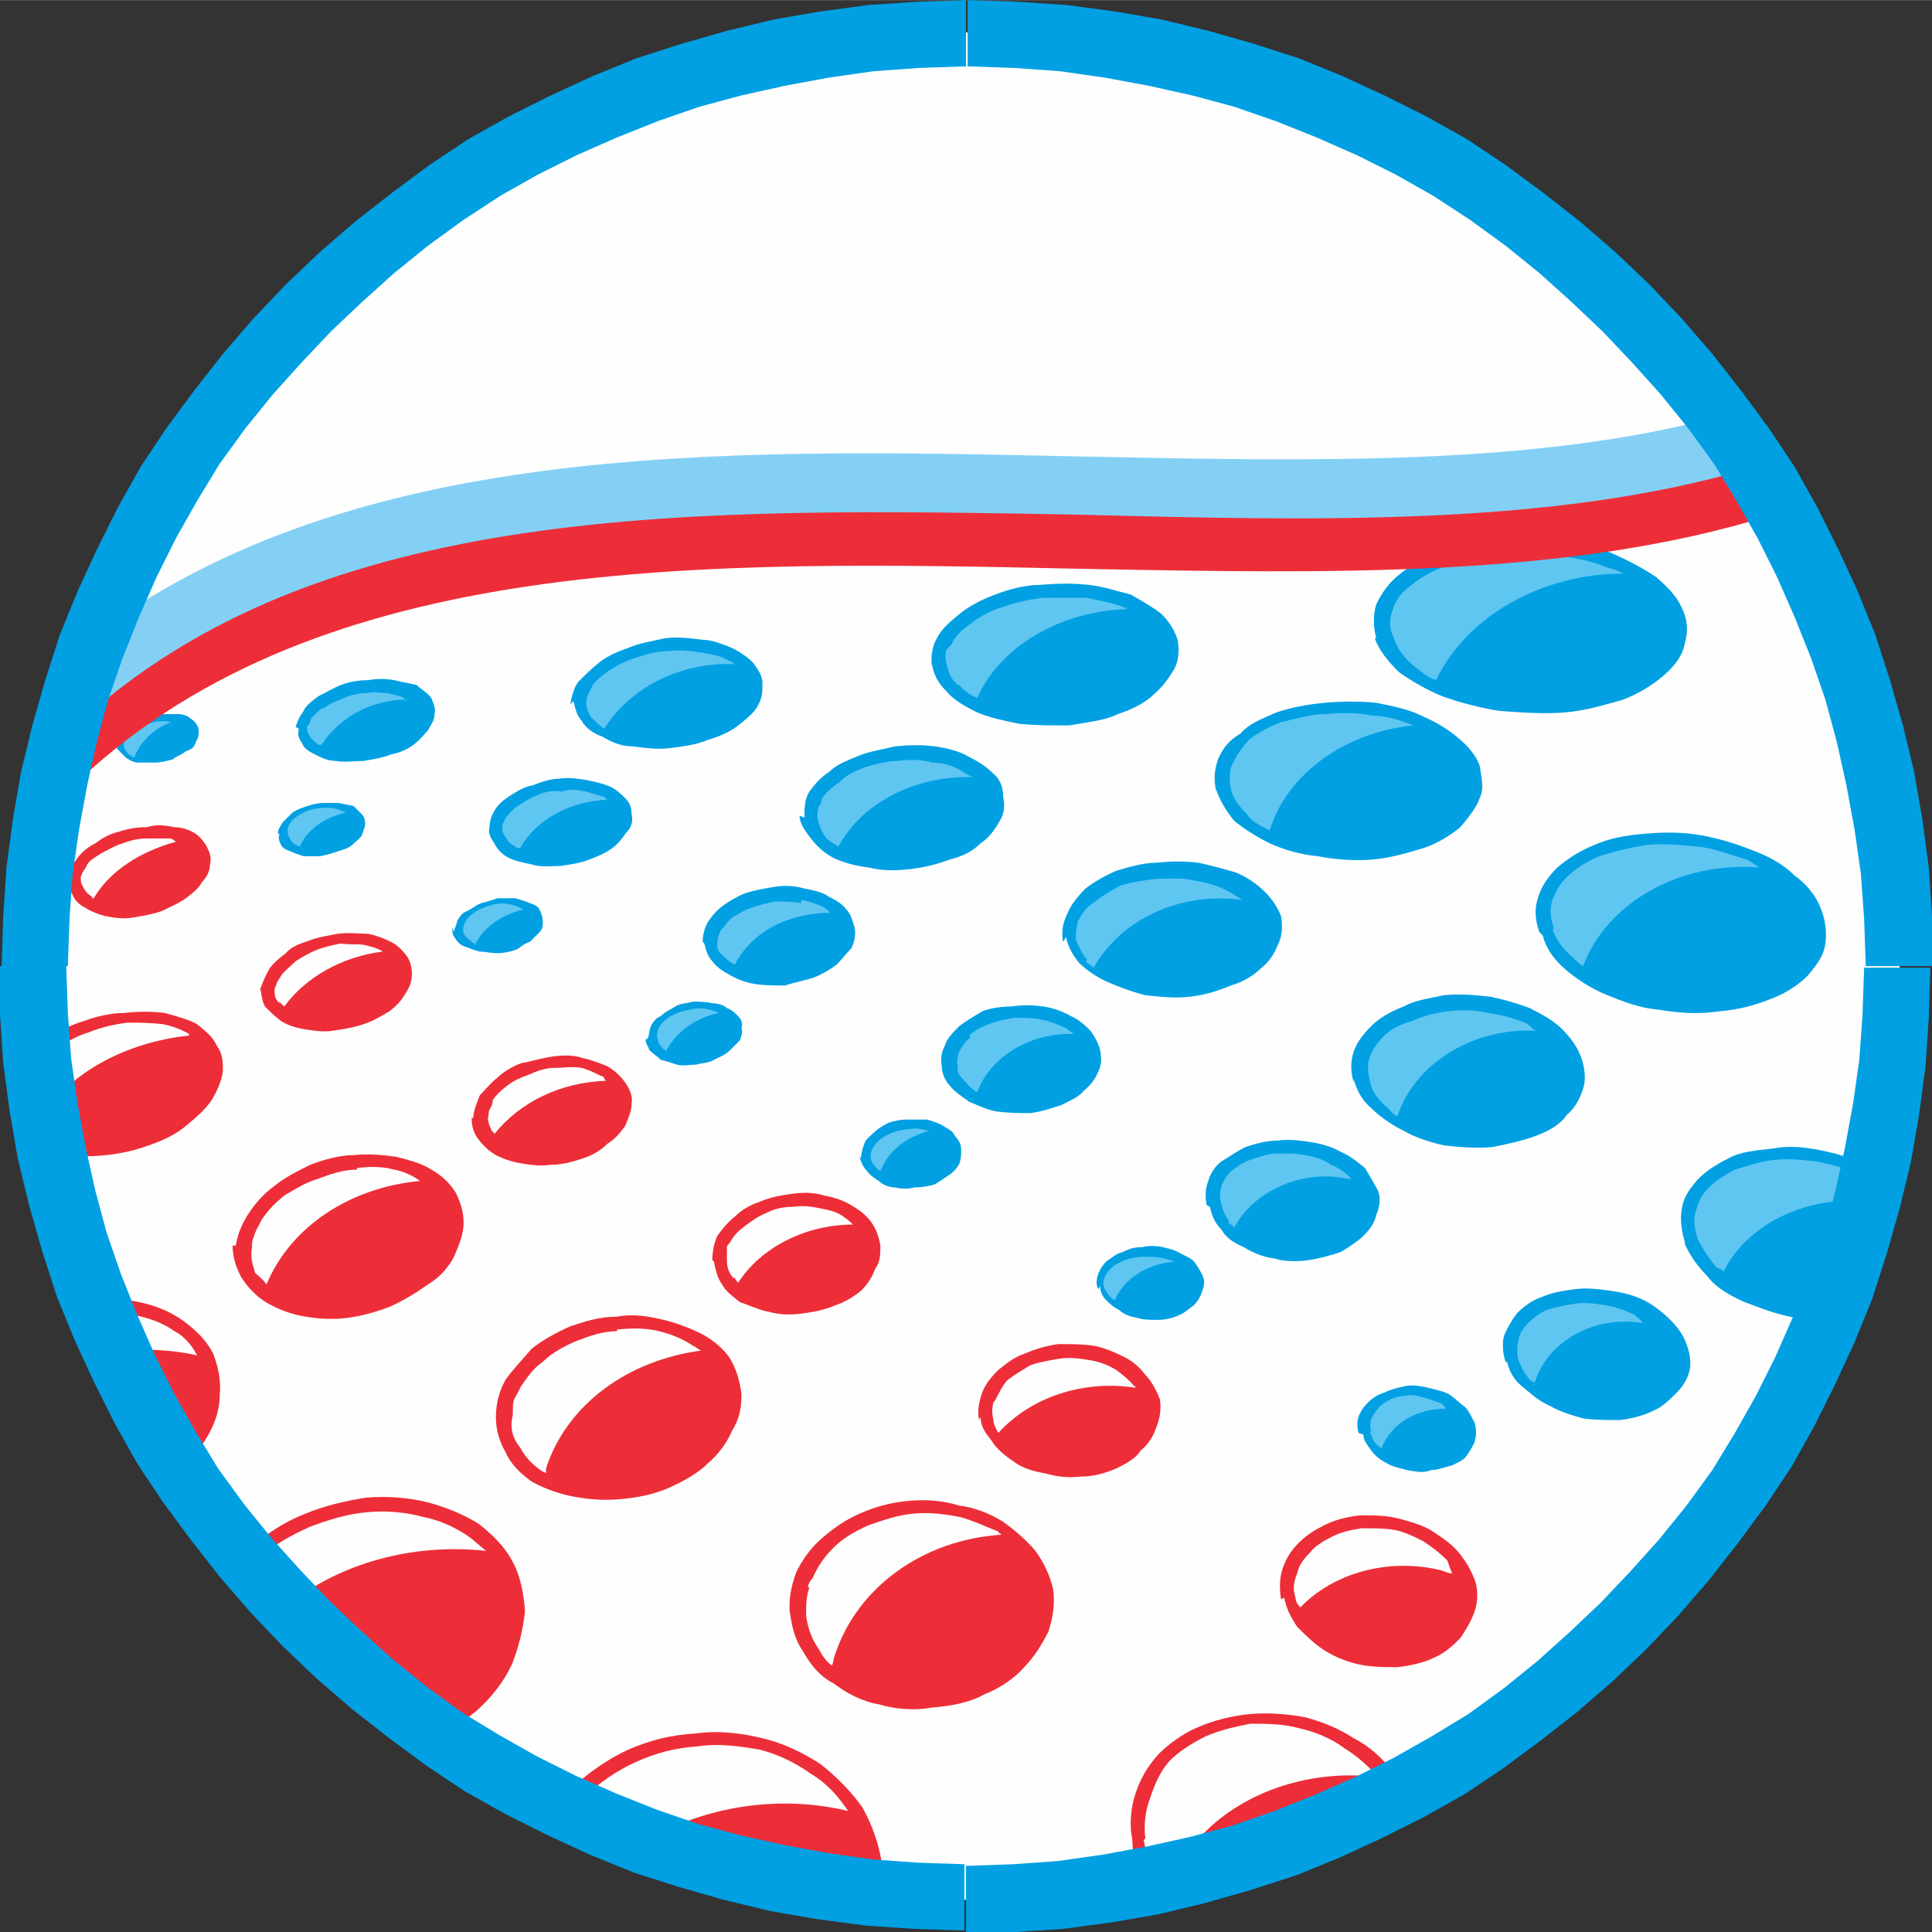 <?xml version="1.0" encoding="UTF-8"?>
<!DOCTYPE svg PUBLIC "-//W3C//DTD SVG 1.1//EN" "http://www.w3.org/Graphics/SVG/1.1/DTD/svg11.dtd">
<!-- Creator: CorelDRAW 2021 (64-Bit) -->
<svg xmlns="http://www.w3.org/2000/svg" xml:space="preserve" width="9.028mm" height="9.029mm" version="1.1" style="shape-rendering:geometricPrecision; text-rendering:geometricPrecision; image-rendering:optimizeQuality; fill-rule:evenodd; clip-rule:evenodd"
viewBox="0 0 11.96 11.96"
 xmlns:xlink="http://www.w3.org/1999/xlink"
 xmlns:xodm="http://www.corel.com/coreldraw/odm/2003">
 <rect x="0" y="0" width="11.96" height="11.96" fill="#333333" stroke="none"/>
 <defs>
  <style type="text/css">
   <![CDATA[
    .str0 {stroke:#84D0F5;stroke-width:0.13;stroke-linejoin:round;stroke-miterlimit:22.926}
    .fil7 {fill:none;fill-rule:nonzero}
    .fil3 {fill:#FEFEFE}
    .fil0 {fill:#FEFEFE}
    .fil4 {fill:#5FC6F1}
    .fil1 {fill:#00A0E3}
    .fil2 {fill:#ED2E38}
    .fil6 {fill:#84D0F5;fill-rule:nonzero}
    .fil8 {fill:#00A0E3;fill-rule:nonzero}
    .fil5 {fill:#ED2E38;fill-rule:nonzero}
   ]]>
  </style>
   <clipPath id="id0">
    <path d="M5.98 0.2c3.19,0 5.78,2.59 5.78,5.78 0,3.19 -2.59,5.78 -5.78,5.78 -3.19,0 -5.78,-2.59 -5.78,-5.78 0,-3.19 2.59,-5.78 5.78,-5.78z"/>
   </clipPath>
 </defs>
 <g id="Слой_x0020_1">
  <path class="fil0" d="M5.98 0.2c3.19,0 5.78,2.59 5.78,5.78 0,3.19 -2.59,5.78 -5.78,5.78 -3.19,0 -5.78,-2.59 -5.78,-5.78 0,-3.19 2.59,-5.78 5.78,-5.78z"/>
  <g style="clip-path:url(#id0)">
   <g id="_1667291398432">
    <g>
     <g>
      <g>
       <g>
        <path id="_1" class="fil1" d="M8.52 3.95c-0.02,-0.07 -0.02,-0.15 0,-0.21 0.03,-0.06 0.07,-0.13 0.15,-0.19 0.06,-0.05 0.15,-0.1 0.25,-0.13 0.1,-0.04 0.21,-0.06 0.34,-0.08 0.12,-0.02 0.25,-0 0.37,-0 0.12,0.02 0.24,0.05 0.34,0.08 0.11,0.05 0.19,0.09 0.28,0.15 0.07,0.06 0.13,0.12 0.16,0.19 0.04,0.08 0.04,0.15 0.02,0.22 -0.01,0.07 -0.06,0.14 -0.13,0.2 -0.07,0.06 -0.15,0.11 -0.25,0.15 -0.11,0.03 -0.23,0.07 -0.37,0.08 -0.13,0.01 -0.26,0 -0.4,-0.01 -0.12,-0.02 -0.24,-0.05 -0.35,-0.09 -0.1,-0.04 -0.2,-0.1 -0.27,-0.15 -0.07,-0.07 -0.12,-0.13 -0.15,-0.21z"/>
        <path class="fil1" d="M5.77 4.13c-0.01,-0.06 0,-0.13 0.03,-0.18 0.03,-0.06 0.08,-0.1 0.14,-0.15 0.06,-0.05 0.14,-0.09 0.22,-0.12 0.08,-0.03 0.18,-0.06 0.28,-0.06 0.11,-0.01 0.21,-0.01 0.3,0 0.09,0.01 0.18,0.04 0.26,0.06 0.07,0.04 0.14,0.08 0.19,0.12 0.05,0.05 0.08,0.1 0.1,0.16 0.01,0.06 0.01,0.12 -0.02,0.18 -0.03,0.05 -0.07,0.11 -0.13,0.16 -0.05,0.05 -0.13,0.09 -0.22,0.12 -0.08,0.04 -0.19,0.05 -0.3,0.07 -0.11,0 -0.21,0 -0.31,-0.01 -0.1,-0.02 -0.19,-0.04 -0.26,-0.07 -0.08,-0.04 -0.15,-0.08 -0.19,-0.13 -0.05,-0.05 -0.08,-0.1 -0.09,-0.17z"/>
        <path class="fil1" d="M7.53 4.9c-0.02,-0.08 -0.01,-0.14 0.01,-0.2 0.03,-0.07 0.07,-0.12 0.14,-0.16 0.05,-0.06 0.13,-0.09 0.22,-0.13 0.09,-0.03 0.19,-0.05 0.3,-0.06 0.11,-0.01 0.22,-0.01 0.32,0 0.1,0.02 0.2,0.04 0.28,0.08 0.09,0.04 0.16,0.08 0.23,0.14 0.06,0.05 0.11,0.11 0.13,0.17 0.01,0.07 0.03,0.14 0,0.2 -0.02,0.06 -0.07,0.12 -0.12,0.18 -0.06,0.05 -0.14,0.1 -0.23,0.13 -0.1,0.03 -0.2,0.06 -0.31,0.07 -0.11,0.01 -0.24,0 -0.34,-0.02 -0.11,-0.01 -0.21,-0.04 -0.3,-0.08 -0.08,-0.04 -0.16,-0.09 -0.22,-0.14 -0.05,-0.06 -0.09,-0.13 -0.11,-0.19z"/>
        <path class="fil1" d="M9.53 5.77c-0.03,-0.08 -0.03,-0.15 -0.01,-0.21 0.02,-0.07 0.06,-0.13 0.12,-0.19 0.06,-0.05 0.13,-0.1 0.23,-0.14 0.09,-0.04 0.19,-0.06 0.32,-0.07 0.11,-0.01 0.23,-0.01 0.34,0.01 0.11,0.02 0.21,0.05 0.31,0.09 0.11,0.04 0.2,0.09 0.27,0.16 0.07,0.05 0.13,0.12 0.16,0.2 0.03,0.07 0.04,0.15 0.03,0.22 -0.01,0.08 -0.06,0.14 -0.11,0.2 -0.06,0.06 -0.14,0.11 -0.22,0.14 -0.1,0.04 -0.2,0.07 -0.33,0.08 -0.13,0.02 -0.25,0.01 -0.37,-0.01 -0.12,-0.01 -0.22,-0.05 -0.32,-0.09 -0.1,-0.04 -0.19,-0.1 -0.26,-0.16 -0.07,-0.06 -0.12,-0.13 -0.14,-0.21z"/>
        <path class="fil1" d="M3.53 4.36c0.01,-0.05 0.02,-0.1 0.05,-0.14 0.04,-0.04 0.08,-0.08 0.13,-0.12 0.05,-0.04 0.12,-0.07 0.18,-0.09 0.07,-0.03 0.14,-0.04 0.23,-0.06 0.07,-0.01 0.15,0 0.23,0.01 0.06,0 0.13,0.03 0.18,0.05 0.06,0.03 0.1,0.06 0.13,0.09 0.03,0.04 0.06,0.08 0.06,0.13 0,0.05 -0,0.09 -0.03,0.14 -0.02,0.04 -0.07,0.08 -0.12,0.12 -0.05,0.04 -0.12,0.07 -0.19,0.09 -0.07,0.03 -0.15,0.04 -0.23,0.05 -0.08,0.01 -0.16,0 -0.23,-0.01 -0.08,-0 -0.14,-0.03 -0.19,-0.06 -0.06,-0.02 -0.11,-0.06 -0.13,-0.1 -0.03,-0.03 -0.04,-0.08 -0.05,-0.12z"/>
        <path class="fil1" d="M4.98 5.06c-0,-0.06 0,-0.11 0.03,-0.16 0.03,-0.04 0.07,-0.09 0.12,-0.12 0.05,-0.05 0.11,-0.07 0.18,-0.1 0.07,-0.03 0.15,-0.04 0.23,-0.06 0.09,-0.01 0.17,-0.01 0.25,0 0.07,0.01 0.15,0.03 0.2,0.06 0.06,0.03 0.11,0.06 0.15,0.1 0.05,0.04 0.07,0.09 0.07,0.15 0.01,0.05 0.01,0.1 -0.02,0.15 -0.03,0.05 -0.06,0.1 -0.12,0.14 -0.05,0.05 -0.11,0.08 -0.19,0.1 -0.08,0.03 -0.16,0.05 -0.25,0.06 -0.09,0.01 -0.17,0.01 -0.25,-0.01 -0.08,-0.01 -0.16,-0.03 -0.22,-0.06 -0.06,-0.03 -0.11,-0.08 -0.14,-0.12 -0.03,-0.04 -0.07,-0.09 -0.07,-0.14z"/>
        <path class="fil1" d="M6.58 5.83c-0.01,-0.07 -0,-0.12 0.03,-0.18 0.02,-0.05 0.06,-0.1 0.11,-0.15 0.05,-0.04 0.12,-0.08 0.19,-0.11 0.07,-0.02 0.16,-0.05 0.25,-0.05 0.09,-0.01 0.18,-0.01 0.26,0 0.09,0.02 0.16,0.04 0.23,0.06 0.07,0.03 0.13,0.07 0.18,0.12 0.05,0.05 0.08,0.1 0.1,0.15 0.01,0.06 0.01,0.12 -0.02,0.18 -0.02,0.05 -0.05,0.1 -0.1,0.14 -0.05,0.05 -0.12,0.09 -0.19,0.11 -0.07,0.03 -0.16,0.06 -0.26,0.07 -0.09,0.01 -0.18,-0 -0.27,-0.01 -0.08,-0.02 -0.16,-0.05 -0.23,-0.08 -0.07,-0.03 -0.14,-0.08 -0.18,-0.12 -0.04,-0.05 -0.07,-0.1 -0.08,-0.16z"/>
        <path class="fil1" d="M8.38 6.7c-0.02,-0.07 -0.02,-0.13 0,-0.19 0.02,-0.06 0.06,-0.11 0.11,-0.16 0.05,-0.05 0.12,-0.09 0.2,-0.12 0.07,-0.04 0.16,-0.05 0.25,-0.07 0.1,-0.01 0.2,-0 0.29,0.01 0.09,0.02 0.16,0.04 0.24,0.07 0.08,0.04 0.15,0.08 0.2,0.13 0.06,0.06 0.1,0.12 0.12,0.18 0.02,0.06 0.03,0.13 0.01,0.19 -0.02,0.06 -0.05,0.12 -0.1,0.16 -0.04,0.06 -0.11,0.1 -0.19,0.13 -0.08,0.03 -0.17,0.05 -0.27,0.07 -0.1,0.01 -0.21,0 -0.3,-0.01 -0.09,-0.02 -0.18,-0.05 -0.25,-0.09 -0.08,-0.04 -0.15,-0.09 -0.2,-0.14 -0.06,-0.05 -0.09,-0.11 -0.11,-0.18z"/>
        <path class="fil1" d="M10.43 7.69c-0.02,-0.07 -0.03,-0.14 -0.02,-0.2 0.01,-0.08 0.05,-0.13 0.1,-0.19 0.05,-0.05 0.11,-0.09 0.19,-0.13 0.07,-0.04 0.17,-0.05 0.27,-0.06 0.1,-0.02 0.2,-0.01 0.3,0.01 0.1,0.02 0.2,0.05 0.28,0.09 0.03,0.01 0.06,0.03 0.08,0.04 -0.07,0.32 -0.17,0.63 -0.3,0.92 -0.08,0 -0.17,-0 -0.25,-0.02 -0.1,-0.02 -0.2,-0.06 -0.28,-0.09 -0.09,-0.04 -0.18,-0.09 -0.23,-0.16 -0.06,-0.06 -0.11,-0.13 -0.14,-0.2z"/>
        <path class="fil1" d="M1.83 4.5c0.01,-0.03 0.02,-0.06 0.05,-0.1 0.01,-0.03 0.05,-0.06 0.09,-0.09 0.04,-0.02 0.09,-0.05 0.14,-0.07 0.05,-0.02 0.11,-0.03 0.17,-0.03 0.05,-0.01 0.11,-0.01 0.16,0 0.04,0.01 0.1,0.02 0.14,0.03 0.03,0.03 0.07,0.05 0.09,0.08 0.01,0.03 0.03,0.06 0.02,0.1 0,0.04 -0.02,0.06 -0.04,0.1 -0.02,0.02 -0.05,0.06 -0.09,0.09 -0.04,0.03 -0.09,0.05 -0.14,0.06 -0.05,0.02 -0.11,0.03 -0.17,0.04 -0.06,0 -0.12,0.01 -0.17,-0 -0.05,-0 -0.09,-0.02 -0.13,-0.04 -0.04,-0.02 -0.07,-0.04 -0.08,-0.07 -0.02,-0.03 -0.03,-0.05 -0.02,-0.09z"/>
        <path class="fil1" d="M3.03 5.13c0,-0.04 0.01,-0.08 0.03,-0.11 0.02,-0.04 0.06,-0.07 0.09,-0.09 0.05,-0.03 0.09,-0.06 0.15,-0.07 0.05,-0.02 0.11,-0.04 0.16,-0.04 0.06,-0.01 0.12,-0 0.18,0.01 0.05,0.01 0.09,0.02 0.14,0.04 0.04,0.02 0.07,0.05 0.09,0.07 0.03,0.03 0.04,0.06 0.04,0.1 0.01,0.04 -0,0.08 -0.03,0.11 -0.03,0.04 -0.05,0.07 -0.09,0.1 -0.04,0.03 -0.09,0.05 -0.14,0.07 -0.05,0.02 -0.11,0.03 -0.18,0.04 -0.06,0 -0.12,0.01 -0.18,-0.01 -0.05,-0.01 -0.1,-0.02 -0.14,-0.04 -0.04,-0.02 -0.07,-0.05 -0.09,-0.09 -0.02,-0.03 -0.04,-0.06 -0.03,-0.1z"/>
        <path class="fil1" d="M4.35 5.83c0,-0.04 0.01,-0.08 0.03,-0.12 0.02,-0.03 0.05,-0.07 0.09,-0.1 0.04,-0.03 0.09,-0.06 0.14,-0.08 0.06,-0.02 0.12,-0.03 0.18,-0.04 0.06,-0.01 0.12,-0.01 0.19,0.01 0.05,0.01 0.11,0.02 0.15,0.05 0.04,0.02 0.08,0.04 0.11,0.08 0.03,0.03 0.04,0.08 0.05,0.11 0.01,0.04 0,0.09 -0.02,0.13 -0.03,0.03 -0.06,0.07 -0.09,0.1 -0.04,0.03 -0.09,0.06 -0.14,0.08 -0.06,0.02 -0.12,0.03 -0.18,0.05 -0.07,0 -0.13,-0 -0.19,-0.01 -0.06,-0.01 -0.11,-0.03 -0.16,-0.06 -0.04,-0.02 -0.08,-0.05 -0.1,-0.08 -0.03,-0.03 -0.04,-0.07 -0.05,-0.11z"/>
        <path class="fil1" d="M5.83 6.6c-0.01,-0.05 0,-0.09 0.02,-0.13 0.01,-0.04 0.05,-0.08 0.09,-0.12 0.04,-0.03 0.09,-0.06 0.14,-0.09 0.05,-0.02 0.12,-0.03 0.18,-0.03 0.07,-0.01 0.13,-0.01 0.2,0 0.06,0.01 0.12,0.03 0.17,0.06 0.05,0.02 0.09,0.06 0.12,0.09 0.03,0.04 0.05,0.08 0.06,0.12 0.01,0.05 0.01,0.09 -0.01,0.13 -0.02,0.05 -0.05,0.09 -0.09,0.12 -0.03,0.04 -0.08,0.06 -0.14,0.09 -0.06,0.02 -0.12,0.04 -0.19,0.05 -0.07,0 -0.13,0 -0.21,-0.01 -0.06,-0.01 -0.12,-0.04 -0.17,-0.06 -0.04,-0.03 -0.09,-0.06 -0.12,-0.1 -0.03,-0.03 -0.05,-0.08 -0.05,-0.12z"/>
        <path class="fil1" d="M7.47 7.46c-0.01,-0.05 -0.01,-0.1 0.01,-0.15 0.01,-0.04 0.04,-0.09 0.08,-0.12 0.05,-0.03 0.09,-0.06 0.15,-0.09 0.06,-0.02 0.13,-0.04 0.2,-0.04 0.07,-0.01 0.14,-0 0.21,0.01 0.06,0.01 0.13,0.03 0.18,0.06 0.07,0.03 0.11,0.07 0.15,0.1 0.03,0.05 0.06,0.1 0.08,0.14 0.02,0.05 0.01,0.1 -0.01,0.15 -0.01,0.05 -0.04,0.09 -0.08,0.13 -0.03,0.03 -0.09,0.07 -0.14,0.1 -0.06,0.02 -0.13,0.04 -0.2,0.05 -0.07,0.01 -0.15,0.01 -0.21,-0.01 -0.08,-0.01 -0.14,-0.04 -0.19,-0.07 -0.07,-0.03 -0.11,-0.06 -0.14,-0.11 -0.04,-0.04 -0.06,-0.09 -0.07,-0.14z"/>
        <path class="fil1" d="M9.32 8.43c-0.02,-0.06 -0.02,-0.12 -0.01,-0.16 0.02,-0.05 0.05,-0.1 0.08,-0.14 0.04,-0.04 0.09,-0.08 0.15,-0.1 0.07,-0.03 0.13,-0.04 0.21,-0.05 0.07,-0.01 0.15,-0 0.22,0.01 0.08,0.01 0.15,0.03 0.21,0.06 0.06,0.03 0.12,0.08 0.16,0.12 0.04,0.04 0.08,0.09 0.1,0.15 0.02,0.05 0.03,0.11 0.02,0.16 -0.01,0.05 -0.04,0.1 -0.08,0.14 -0.04,0.04 -0.09,0.09 -0.14,0.11 -0.06,0.03 -0.13,0.05 -0.21,0.06 -0.08,0 -0.16,0 -0.23,-0.01 -0.07,-0.02 -0.14,-0.04 -0.21,-0.08 -0.07,-0.03 -0.12,-0.08 -0.17,-0.12 -0.05,-0.04 -0.08,-0.1 -0.09,-0.15z"/>
        <path class="fil1" d="M0.71 4.6c0.01,-0.02 0.01,-0.04 0.03,-0.06 0.02,-0.02 0.04,-0.03 0.07,-0.06 0.02,-0.02 0.05,-0.03 0.09,-0.04 0.03,-0.01 0.06,-0.01 0.1,-0.02 0.03,0 0.06,0 0.1,0 0.03,-0 0.06,0.01 0.07,0.02 0.03,0.02 0.04,0.03 0.05,0.05 0.01,0.01 0.01,0.03 0.01,0.05 0,0.03 -0.02,0.05 -0.02,0.06 -0.01,0.03 -0.03,0.04 -0.06,0.05 -0.02,0.02 -0.06,0.03 -0.08,0.05 -0.04,0.01 -0.07,0.02 -0.11,0.02 -0.03,0 -0.07,-0 -0.1,-0 -0.03,-0 -0.05,-0.01 -0.08,-0.03 -0.02,-0.02 -0.03,-0.03 -0.05,-0.05 -0.01,-0.01 -0.01,-0.04 -0.01,-0.06z"/>
        <path class="fil1" d="M1.72 5.16c0,-0.02 0.01,-0.04 0.03,-0.07 0.02,-0.02 0.04,-0.04 0.06,-0.06 0.03,-0.02 0.06,-0.03 0.09,-0.04 0.03,-0.01 0.07,-0.02 0.1,-0.02 0.04,-0 0.07,-0 0.1,0 0.03,0.01 0.06,0.01 0.09,0.02 0.02,0.02 0.03,0.03 0.05,0.05 0.02,0.02 0.02,0.05 0.02,0.06 -0,0.02 -0.01,0.04 -0.02,0.07 -0.01,0.02 -0.04,0.04 -0.06,0.06 -0.02,0.02 -0.06,0.03 -0.09,0.04 -0.03,0.01 -0.06,0.02 -0.11,0.03 -0.03,-0 -0.07,-0 -0.1,-0 -0.03,-0.01 -0.06,-0.02 -0.08,-0.03 -0.03,-0.01 -0.05,-0.02 -0.06,-0.04 -0.01,-0.02 -0.02,-0.04 -0.01,-0.07z"/>
        <path class="fil1" d="M2.81 5.77c-0,-0.02 0.02,-0.05 0.02,-0.07 0.02,-0.03 0.03,-0.05 0.06,-0.06 0.04,-0.02 0.06,-0.04 0.09,-0.05 0.04,-0.01 0.07,-0.02 0.1,-0.03 0.04,0 0.08,-0 0.11,0 0.03,0.01 0.07,0.02 0.09,0.03 0.03,0.01 0.05,0.02 0.06,0.04 0.01,0.02 0.02,0.05 0.02,0.07 0,0.03 -0,0.05 -0.02,0.07 -0.02,0.02 -0.04,0.04 -0.06,0.06 -0.04,0.01 -0.06,0.04 -0.09,0.05 -0.03,0.01 -0.07,0.02 -0.11,0.02 -0.04,-0 -0.08,-0.01 -0.11,-0.01 -0.04,-0.01 -0.06,-0.02 -0.09,-0.03 -0.03,-0.01 -0.05,-0.03 -0.06,-0.05 -0.02,-0.02 -0.02,-0.04 -0.02,-0.07z"/>
        <path class="fil1" d="M4.01 6.43c0.01,-0.03 0.01,-0.06 0.02,-0.08 0.01,-0.02 0.03,-0.05 0.06,-0.06 0.03,-0.03 0.06,-0.04 0.09,-0.06 0.03,-0.02 0.08,-0.02 0.11,-0.03 0.04,0 0.08,0 0.12,0.01 0.03,0 0.07,0.01 0.09,0.03 0.03,0.01 0.05,0.03 0.07,0.05 0.02,0.02 0.03,0.05 0.02,0.07 0.01,0.03 0,0.05 -0.01,0.08 -0.02,0.02 -0.04,0.04 -0.06,0.06 -0.03,0.03 -0.06,0.04 -0.1,0.06 -0.03,0.02 -0.08,0.02 -0.11,0.03 -0.04,0 -0.08,0.01 -0.12,-0 -0.03,-0.01 -0.06,-0.02 -0.1,-0.03 -0.02,-0.02 -0.05,-0.04 -0.07,-0.06 -0.01,-0.03 -0.03,-0.05 -0.02,-0.07z"/>
        <path class="fil1" d="M5.33 7.17c0,-0.03 0.01,-0.06 0.02,-0.09 0.01,-0.03 0.03,-0.04 0.06,-0.07 0.02,-0.02 0.05,-0.04 0.09,-0.06 0.03,-0.01 0.07,-0.02 0.11,-0.02 0.05,0 0.09,-0 0.13,0 0.03,0.01 0.07,0.02 0.1,0.04 0.03,0.02 0.06,0.03 0.07,0.06 0.02,0.02 0.04,0.05 0.04,0.08 0,0.04 -0,0.06 -0.01,0.09 -0.01,0.02 -0.03,0.05 -0.06,0.07 -0.03,0.02 -0.06,0.04 -0.09,0.06 -0.03,0.01 -0.08,0.02 -0.13,0.02 -0.03,0.01 -0.08,0.01 -0.12,-0 -0.04,-0 -0.08,-0.02 -0.1,-0.04 -0.03,-0.02 -0.05,-0.03 -0.08,-0.07 -0.02,-0.02 -0.03,-0.05 -0.04,-0.08z"/>
        <path class="fil1" d="M6.8 7.98c-0.02,-0.03 -0.01,-0.07 -0,-0.1 0.01,-0.02 0.03,-0.06 0.06,-0.08 0.03,-0.02 0.05,-0.04 0.09,-0.05 0.04,-0.02 0.07,-0.03 0.12,-0.03 0.04,-0.01 0.08,-0.01 0.13,0 0.04,0.01 0.08,0.02 0.11,0.04 0.04,0.02 0.07,0.03 0.09,0.06 0.02,0.03 0.04,0.06 0.05,0.09 0.01,0.03 0,0.06 -0.01,0.09 -0.01,0.03 -0.03,0.06 -0.05,0.08 -0.03,0.02 -0.06,0.05 -0.09,0.06 -0.04,0.02 -0.09,0.03 -0.13,0.03 -0.04,-0 -0.09,0 -0.12,-0.01 -0.05,-0.01 -0.09,-0.02 -0.12,-0.05 -0.04,-0.02 -0.06,-0.04 -0.08,-0.06 -0.03,-0.03 -0.04,-0.06 -0.04,-0.09z"/>
        <path class="fil1" d="M8.41 8.87c-0.01,-0.04 -0.01,-0.07 -0,-0.1 0.01,-0.03 0.03,-0.06 0.06,-0.09 0.02,-0.02 0.06,-0.05 0.1,-0.06 0.04,-0.02 0.08,-0.03 0.13,-0.04 0.05,-0.01 0.09,0 0.14,0.01 0.04,0.01 0.09,0.02 0.13,0.04 0.03,0.02 0.06,0.05 0.1,0.08 0.02,0.02 0.04,0.06 0.06,0.1 0.01,0.04 0.01,0.07 -0,0.11 -0.01,0.03 -0.03,0.06 -0.05,0.09 -0.02,0.03 -0.05,0.04 -0.09,0.06 -0.04,0.01 -0.09,0.03 -0.13,0.03 -0.05,0.02 -0.09,0.01 -0.15,-0 -0.03,-0.01 -0.09,-0.02 -0.12,-0.04 -0.04,-0.02 -0.07,-0.04 -0.1,-0.08 -0.02,-0.03 -0.05,-0.06 -0.05,-0.1z"/>
        <path class="fil1" d="M10.22 9.87c-0.01,-0.04 -0.02,-0.07 -0.01,-0.11 0,-0.03 0.02,-0.06 0.05,-0.09 0.02,-0.03 0.05,-0.06 0.09,-0.07 0.04,-0.01 0.08,-0.03 0.14,-0.03 -0.09,0.11 -0.18,0.21 -0.27,0.31z"/>
       </g>
       <g>
        <path class="fil2" d="M3.49 11.13c0.02,-0.03 0.05,-0.05 0.07,-0.08 0.09,-0.08 0.2,-0.16 0.33,-0.22 0.14,-0.06 0.26,-0.09 0.42,-0.1 0.14,-0.02 0.29,-0 0.41,0.03 0.13,0.03 0.25,0.09 0.36,0.16 0.1,0.08 0.19,0.17 0.26,0.27 0.06,0.11 0.1,0.22 0.12,0.35 0,0.04 0,0.08 0,0.12 -0.7,-0.06 -1.37,-0.24 -1.97,-0.53z"/>
        <path class="fil2" d="M1.51 9.61l0.05 -0.04c0.1,-0.08 0.2,-0.15 0.33,-0.2 0.12,-0.05 0.25,-0.08 0.38,-0.1 0.13,-0.01 0.26,0 0.38,0.03 0.11,0.03 0.21,0.07 0.31,0.13 0.09,0.07 0.16,0.14 0.21,0.23 0.05,0.09 0.07,0.19 0.08,0.31 -0.01,0.11 -0.04,0.23 -0.08,0.33 -0.05,0.11 -0.13,0.21 -0.22,0.29 -0.06,0.05 -0.12,0.09 -0.18,0.13 -0.47,-0.31 -0.9,-0.68 -1.26,-1.11z"/>
        <path class="fil2" d="M0.57 8.04c0.1,-0.01 0.2,-0 0.29,0.02 0.1,0.02 0.2,0.06 0.28,0.12 0.08,0.06 0.14,0.12 0.18,0.2 0.03,0.08 0.05,0.16 0.04,0.26 0,0.1 -0.04,0.2 -0.1,0.29 -0.04,0.06 -0.08,0.11 -0.14,0.16 -0.22,-0.33 -0.4,-0.68 -0.55,-1.05z"/>
        <path class="fil2" d="M7.01 11.39c-0.02,-0.1 -0.01,-0.2 0.02,-0.29 0.03,-0.09 0.07,-0.16 0.14,-0.24 0.06,-0.06 0.15,-0.13 0.25,-0.17 0.09,-0.04 0.21,-0.07 0.32,-0.08 0.12,-0.01 0.23,-0 0.34,0.02 0.11,0.03 0.21,0.07 0.3,0.13 0.1,0.05 0.17,0.12 0.24,0.2 0.02,0.02 0.03,0.05 0.05,0.07 -0.5,0.26 -1.04,0.44 -1.61,0.55 -0.03,-0.06 -0.05,-0.12 -0.05,-0.18z"/>
        <path class="fil2" d="M4.89 9.99c-0.01,-0.09 0.01,-0.18 0.04,-0.26 0.04,-0.08 0.09,-0.15 0.16,-0.21 0.07,-0.06 0.14,-0.11 0.23,-0.15 0.09,-0.04 0.19,-0.07 0.31,-0.08 0.11,-0.01 0.21,0 0.31,0.03 0.09,0.01 0.19,0.05 0.27,0.1 0.07,0.05 0.14,0.11 0.2,0.18 0.05,0.07 0.09,0.15 0.11,0.24 0.01,0.09 0,0.17 -0.03,0.26 -0.04,0.08 -0.09,0.16 -0.15,0.22 -0.06,0.07 -0.15,0.13 -0.25,0.17 -0.09,0.05 -0.2,0.07 -0.32,0.08 -0.11,0.02 -0.23,0.01 -0.33,-0.02 -0.11,-0.02 -0.2,-0.07 -0.28,-0.13 -0.08,-0.04 -0.14,-0.11 -0.19,-0.2 -0.05,-0.07 -0.07,-0.16 -0.08,-0.24z"/>
        <path class="fil2" d="M3.07 8.77c-0,-0.08 0.02,-0.16 0.06,-0.23 0.05,-0.07 0.11,-0.13 0.16,-0.19 0.06,-0.05 0.15,-0.1 0.24,-0.14 0.09,-0.03 0.18,-0.06 0.29,-0.06 0.11,-0.02 0.2,-0 0.29,0.02 0.08,0.02 0.16,0.05 0.24,0.09 0.07,0.04 0.13,0.09 0.17,0.15 0.04,0.07 0.06,0.14 0.07,0.22 0,0.08 -0.01,0.15 -0.06,0.23 -0.03,0.07 -0.08,0.14 -0.15,0.2 -0.06,0.06 -0.15,0.11 -0.24,0.15 -0.09,0.04 -0.19,0.06 -0.3,0.07 -0.11,0.01 -0.21,0 -0.31,-0.02 -0.09,-0.02 -0.17,-0.05 -0.24,-0.09 -0.07,-0.05 -0.13,-0.11 -0.16,-0.18 -0.04,-0.07 -0.06,-0.14 -0.06,-0.22z"/>
        <path class="fil2" d="M1.46 7.71c0.01,-0.07 0.04,-0.14 0.08,-0.2 0.04,-0.06 0.09,-0.12 0.16,-0.17 0.06,-0.05 0.14,-0.09 0.22,-0.13 0.08,-0.03 0.18,-0.06 0.27,-0.06 0.09,-0.01 0.19,-0 0.26,0.01 0.08,0.02 0.16,0.04 0.22,0.08 0.07,0.04 0.11,0.08 0.15,0.14 0.03,0.06 0.05,0.12 0.05,0.19 -0,0.07 -0.03,0.14 -0.06,0.21 -0.03,0.06 -0.09,0.13 -0.16,0.17 -0.07,0.05 -0.15,0.1 -0.24,0.14 -0.08,0.03 -0.18,0.06 -0.28,0.07 -0.1,0.01 -0.2,0 -0.29,-0.02 -0.08,-0.02 -0.15,-0.05 -0.21,-0.09 -0.06,-0.04 -0.11,-0.1 -0.14,-0.15 -0.03,-0.06 -0.05,-0.12 -0.05,-0.19z"/>
        <path class="fil2" d="M0.2 6.51c0.03,-0.03 0.06,-0.05 0.1,-0.08 0.06,-0.05 0.15,-0.09 0.22,-0.11 0.08,-0.03 0.17,-0.05 0.25,-0.05 0.09,-0.01 0.17,-0.01 0.25,0 0.07,0.02 0.15,0.04 0.2,0.07 0.05,0.04 0.1,0.08 0.12,0.13 0.04,0.05 0.04,0.11 0.04,0.16 -0.01,0.07 -0.04,0.13 -0.07,0.18 -0.04,0.06 -0.1,0.11 -0.16,0.16 -0.06,0.05 -0.14,0.09 -0.23,0.12 -0.08,0.03 -0.17,0.05 -0.26,0.06 -0.1,0.01 -0.19,0.01 -0.26,-0 -0.04,-0.01 -0.07,-0.02 -0.1,-0.03 -0.04,-0.2 -0.07,-0.4 -0.09,-0.61z"/>
        <path class="fil2" d="M7.93 9.9c-0.01,-0.07 -0.01,-0.13 0.01,-0.19 0.02,-0.06 0.05,-0.11 0.1,-0.16 0.05,-0.05 0.1,-0.08 0.16,-0.11 0.06,-0.03 0.13,-0.05 0.22,-0.06 0.09,-0 0.16,0 0.24,0.02 0.07,0.02 0.15,0.04 0.21,0.08 0.06,0.04 0.12,0.08 0.16,0.13 0.05,0.06 0.08,0.12 0.1,0.17 0.02,0.06 0.02,0.13 0,0.19 -0.02,0.06 -0.05,0.11 -0.09,0.17 -0.04,0.04 -0.09,0.09 -0.16,0.12 -0.06,0.03 -0.14,0.05 -0.23,0.06 -0.07,0 -0.17,0 -0.25,-0.02 -0.08,-0.02 -0.15,-0.05 -0.21,-0.09 -0.06,-0.04 -0.11,-0.09 -0.16,-0.14 -0.04,-0.06 -0.07,-0.12 -0.08,-0.18z"/>
        <path class="fil2" d="M6.06 8.79c-0.01,-0.06 0,-0.11 0.02,-0.17 0.02,-0.05 0.05,-0.09 0.1,-0.14 0.05,-0.04 0.1,-0.08 0.16,-0.1 0.07,-0.03 0.14,-0.05 0.21,-0.06 0.08,-0 0.15,-0 0.22,0.01 0.06,0.01 0.13,0.04 0.19,0.07 0.06,0.03 0.1,0.07 0.13,0.11 0.04,0.04 0.07,0.1 0.09,0.15 0.01,0.06 -0,0.12 -0.02,0.17 -0.02,0.06 -0.05,0.11 -0.1,0.15 -0.03,0.05 -0.09,0.08 -0.15,0.11 -0.07,0.03 -0.14,0.05 -0.22,0.05 -0.08,0.01 -0.15,0 -0.22,-0.02 -0.06,-0.01 -0.14,-0.03 -0.19,-0.07 -0.06,-0.04 -0.11,-0.08 -0.14,-0.13 -0.04,-0.05 -0.07,-0.09 -0.07,-0.15z"/>
        <path class="fil2" d="M4.41 7.8c-0,-0.06 0.01,-0.1 0.03,-0.15 0.03,-0.04 0.06,-0.08 0.11,-0.12 0.04,-0.04 0.09,-0.07 0.15,-0.09 0.07,-0.03 0.13,-0.04 0.2,-0.05 0.07,-0.01 0.14,-0.01 0.2,0.01 0.06,0.01 0.12,0.03 0.17,0.06 0.05,0.03 0.09,0.06 0.12,0.1 0.03,0.04 0.05,0.09 0.06,0.15 -0,0.05 -0,0.1 -0.03,0.14 -0.02,0.05 -0.04,0.09 -0.09,0.14 -0.05,0.04 -0.1,0.07 -0.16,0.09 -0.07,0.03 -0.13,0.04 -0.2,0.05 -0.07,0.01 -0.14,0.01 -0.21,-0.01 -0.06,-0.01 -0.12,-0.04 -0.18,-0.06 -0.05,-0.04 -0.09,-0.07 -0.11,-0.11 -0.03,-0.04 -0.04,-0.09 -0.05,-0.14z"/>
        <path class="fil2" d="M2.93 6.92c0,-0.04 0.02,-0.09 0.04,-0.14 0.03,-0.03 0.07,-0.08 0.11,-0.11 0.03,-0.03 0.09,-0.07 0.15,-0.09 0.06,-0.01 0.12,-0.03 0.19,-0.04 0.07,-0.01 0.13,-0.01 0.19,0.01 0.05,0.01 0.1,0.03 0.15,0.05 0.05,0.03 0.08,0.06 0.11,0.1 0.02,0.03 0.05,0.08 0.04,0.13 -0,0.05 -0.02,0.09 -0.04,0.14 -0.03,0.04 -0.06,0.08 -0.11,0.11 -0.04,0.04 -0.09,0.07 -0.15,0.09 -0.06,0.02 -0.13,0.04 -0.2,0.04 -0.07,0.01 -0.13,0 -0.19,-0.01 -0.06,-0.01 -0.11,-0.03 -0.15,-0.05 -0.05,-0.03 -0.08,-0.06 -0.11,-0.1 -0.03,-0.04 -0.04,-0.08 -0.04,-0.13z"/>
        <path class="fil2" d="M1.61 6.13c0.01,-0.04 0.03,-0.08 0.05,-0.12 0.02,-0.04 0.07,-0.08 0.11,-0.11 0.03,-0.04 0.09,-0.06 0.15,-0.08 0.05,-0.02 0.12,-0.03 0.17,-0.04 0.08,-0.01 0.13,-0 0.19,0 0.05,0.01 0.1,0.03 0.14,0.05 0.04,0.02 0.07,0.05 0.1,0.09 0.02,0.03 0.03,0.07 0.03,0.11 -0,0.05 -0.02,0.09 -0.04,0.12 -0.03,0.05 -0.06,0.08 -0.1,0.11 -0.05,0.03 -0.1,0.06 -0.16,0.08 -0.06,0.02 -0.12,0.03 -0.19,0.04 -0.05,0.01 -0.12,-0 -0.18,-0.01 -0.06,-0.01 -0.11,-0.03 -0.14,-0.05 -0.04,-0.03 -0.07,-0.06 -0.1,-0.09 -0.02,-0.04 -0.02,-0.07 -0.03,-0.12z"/>
        <path class="fil2" d="M0.42 5.42c0.01,-0.04 0.03,-0.07 0.06,-0.11 0.03,-0.04 0.07,-0.07 0.11,-0.09 0.04,-0.03 0.09,-0.06 0.14,-0.07 0.06,-0.02 0.11,-0.03 0.18,-0.03 0.06,-0.02 0.12,-0.01 0.17,-0 0.05,0 0.1,0.02 0.13,0.04 0.03,0.02 0.06,0.06 0.07,0.08 0.02,0.04 0.03,0.07 0.02,0.11 -0,0.04 -0.02,0.08 -0.05,0.11 -0.02,0.04 -0.06,0.07 -0.1,0.1 -0.04,0.03 -0.09,0.05 -0.15,0.08 -0.06,0.02 -0.12,0.03 -0.18,0.04 -0.06,0.01 -0.12,0 -0.17,-0.01 -0.04,-0.01 -0.09,-0.03 -0.12,-0.05 -0.04,-0.02 -0.07,-0.05 -0.08,-0.08 -0.02,-0.04 -0.03,-0.06 -0.02,-0.11z"/>
       </g>
      </g>
      <g>
       <path class="fil3" d="M1.22 8.39c-0.17,-0.04 -0.35,-0.04 -0.51,-0.03 -0.04,-0.08 -0.07,-0.16 -0.11,-0.25 0.09,0 0.16,0.01 0.23,0.03 0.1,0.02 0.18,0.05 0.25,0.1 0.06,0.03 0.11,0.09 0.14,0.15z"/>
       <path class="fil3" d="M2.28 9.36c0.11,-0.01 0.23,-0 0.34,0.03 0.1,0.02 0.19,0.06 0.28,0.12 0.04,0.03 0.07,0.06 0.11,0.09 -0.46,-0.05 -0.91,0.08 -1.22,0.33 -0.08,-0.08 -0.15,-0.16 -0.23,-0.25 0.02,-0.02 0.04,-0.04 0.06,-0.05 0.08,-0.07 0.19,-0.13 0.3,-0.18 0.11,-0.04 0.23,-0.08 0.36,-0.09z"/>
       <path class="fil3" d="M3.57 11.17c0.02,-0.02 0.04,-0.04 0.06,-0.06 0.09,-0.08 0.19,-0.15 0.3,-0.2 0.13,-0.06 0.25,-0.09 0.39,-0.1 0.13,-0.02 0.26,-0 0.38,0.02 0.12,0.03 0.22,0.08 0.32,0.15 0.1,0.06 0.17,0.14 0.23,0.23 -0.42,-0.1 -0.85,-0.03 -1.19,0.15 -0.17,-0.06 -0.33,-0.12 -0.49,-0.19z"/>
       <path class="fil3" d="M1.17 6.41c-0.38,0.04 -0.73,0.22 -0.92,0.51 -0.02,-0.1 -0.03,-0.2 -0.04,-0.3 0.04,-0.05 0.08,-0.09 0.14,-0.13 0.06,-0.04 0.13,-0.08 0.2,-0.1 0.07,-0.03 0.16,-0.05 0.24,-0.06 0.07,-0 0.14,-0 0.22,0.01 0.05,0.01 0.11,0.03 0.16,0.06l0 0z"/>
       <path class="fil3" d="M2.21 7.23c0.08,-0.01 0.16,-0.01 0.23,0.01 0.06,0.01 0.12,0.04 0.16,0.07 -0.43,0.04 -0.8,0.28 -0.95,0.64 -0.02,-0.03 -0.05,-0.05 -0.07,-0.07 -0.02,-0.06 -0.03,-0.1 -0.02,-0.16 -0,-0.03 0,-0.04 0.01,-0.06 0.01,-0.04 0.03,-0.07 0.05,-0.11 0.04,-0.06 0.08,-0.1 0.14,-0.15 0.07,-0.04 0.13,-0.08 0.2,-0.1 0.08,-0.03 0.16,-0.06 0.25,-0.06z"/>
       <path class="fil3" d="M3.82 8.23c0.09,-0.01 0.18,-0.01 0.26,0.01 0.08,0.02 0.15,0.05 0.21,0.09 0.02,0.01 0.03,0.02 0.05,0.03 -0.45,0.06 -0.83,0.33 -0.96,0.73 -0,0.01 -0,0.01 -0,0.03 -0.01,-0.01 -0.02,-0.01 -0.02,-0.01 -0.06,-0.04 -0.11,-0.09 -0.14,-0.15 -0.05,-0.06 -0.06,-0.12 -0.05,-0.18 0.01,-0.03 0,-0.08 0.01,-0.11 0.01,-0.03 0.03,-0.05 0.04,-0.08 0.04,-0.06 0.08,-0.12 0.14,-0.16 0.06,-0.06 0.14,-0.1 0.21,-0.13 0.08,-0.03 0.16,-0.06 0.25,-0.06z"/>
       <path class="fil3" d="M5 9.82c0.01,-0.02 0.01,-0.03 0.03,-0.05 0.03,-0.07 0.07,-0.13 0.13,-0.19 0.06,-0.06 0.13,-0.1 0.22,-0.14 0.09,-0.03 0.17,-0.06 0.27,-0.07 0.09,-0.01 0.19,-0 0.29,0.02 0.08,0.02 0.16,0.06 0.24,0.09 -0,0.01 0.01,0.01 0.02,0.02 -0.48,0.03 -0.89,0.32 -1.03,0.74 -0.01,0.02 -0.01,0.05 -0.02,0.07 -0.03,-0.02 -0.06,-0.06 -0.08,-0.1 -0.05,-0.07 -0.07,-0.14 -0.08,-0.21 0,-0.06 0,-0.12 0.02,-0.17z"/>
       <path class="fil3" d="M7.09 11.38c-0.01,-0.09 0,-0.17 0.03,-0.25 0.03,-0.09 0.06,-0.16 0.12,-0.23 0.06,-0.06 0.14,-0.11 0.22,-0.15 0.09,-0.04 0.18,-0.06 0.28,-0.08 0.1,-0 0.21,0 0.31,0.03 0.09,0.02 0.19,0.06 0.27,0.12 0.08,0.05 0.15,0.11 0.21,0.18 -0.5,-0.06 -0.99,0.15 -1.22,0.53 -0.06,0.01 -0.12,0.03 -0.17,0.04 -0.03,-0.06 -0.05,-0.12 -0.06,-0.18z"/>
       <path class="fil3" d="M8.03 9.74c0.01,-0.05 0.04,-0.09 0.08,-0.13 0.03,-0.04 0.08,-0.07 0.14,-0.1 0.06,-0.03 0.12,-0.04 0.18,-0.05 0.07,-0 0.14,-0 0.2,0.01 0.06,0.01 0.12,0.04 0.18,0.07 0.06,0.04 0.1,0.07 0.15,0.12 0.01,0.03 0.02,0.06 0.03,0.08 -0.02,-0 -0.04,-0.01 -0.07,-0.02 -0.33,-0.08 -0.67,0.02 -0.87,0.23 -0.02,-0.02 -0.03,-0.04 -0.03,-0.06 -0.02,-0.06 -0.01,-0.1 0.01,-0.15z"/>
       <path class="fil3" d="M6.16 8.67c0.03,-0.06 0.05,-0.1 0.08,-0.13 0.04,-0.03 0.09,-0.06 0.14,-0.09 0.06,-0.02 0.12,-0.03 0.18,-0.04 0.07,-0.01 0.13,0 0.19,0.01 0.06,0.01 0.11,0.03 0.16,0.06 0.04,0.03 0.09,0.07 0.11,0.1 0.01,0 0.01,0.01 0.01,0.01 -0.33,-0.05 -0.65,0.06 -0.85,0.28 -0.01,-0.02 -0.03,-0.05 -0.03,-0.08 -0.01,-0.04 -0.01,-0.07 0,-0.11z"/>
       <path class="fil3" d="M4.54 7.91c-0.03,-0.03 -0.04,-0.07 -0.04,-0.11 -0,-0.03 -0,-0.06 0,-0.08 0,-0.01 0.01,-0.02 0.02,-0.03 0.02,-0.04 0.05,-0.07 0.09,-0.1 0.04,-0.03 0.08,-0.06 0.13,-0.08 0.06,-0.03 0.11,-0.04 0.17,-0.04 0.07,-0.01 0.12,-0 0.17,0.01 0.05,0.01 0.1,0.02 0.14,0.05 0.03,0.02 0.05,0.04 0.06,0.05 -0.29,0 -0.57,0.14 -0.71,0.36 -0.01,-0.01 -0.02,-0.02 -0.02,-0.03z"/>
       <path class="fil3" d="M3.05 7.01c-0.01,-0.02 -0.03,-0.06 -0.03,-0.09 0.01,-0.02 0,-0.03 0.01,-0.05 0.01,-0.02 0.02,-0.03 0.02,-0.06 0.02,-0.03 0.05,-0.06 0.09,-0.09 0.04,-0.03 0.08,-0.05 0.14,-0.07 0.04,-0.02 0.1,-0.04 0.15,-0.04 0.06,-0 0.11,-0.01 0.17,0 0.04,0.01 0.08,0.03 0.12,0.05 0.02,0 0.02,0.02 0.03,0.03 -0.28,0.01 -0.53,0.13 -0.69,0.33 -0,-0.01 -0.02,-0.02 -0.02,-0.03z"/>
       <path class="fil3" d="M1.73 6.21c-0.03,-0.03 -0.03,-0.05 -0.03,-0.08 0,-0.01 0,-0.02 0.01,-0.03 0,-0.02 0.02,-0.04 0.03,-0.06 0.02,-0.03 0.06,-0.06 0.09,-0.09 0.03,-0.02 0.08,-0.05 0.13,-0.07 0.05,-0.02 0.1,-0.03 0.15,-0.04 0.06,0.01 0.1,0 0.15,0.01 0.04,0.01 0.08,0.02 0.11,0.04 0,0 0,0 0,0 -0.25,0.03 -0.48,0.16 -0.61,0.34 -0.01,-0.01 -0.03,-0.02 -0.03,-0.04z"/>
       <path class="fil3" d="M0.57 5.55c-0.02,-0.01 -0.04,-0.03 -0.05,-0.05 -0.01,-0.02 -0.02,-0.03 -0.02,-0.06 0,-0 0,-0.01 0,-0.01 0.01,-0.04 0.03,-0.05 0.04,-0.08 0.02,-0.03 0.06,-0.05 0.09,-0.07 0.04,-0.02 0.09,-0.05 0.13,-0.06 0.05,-0.02 0.1,-0.03 0.15,-0.03 0.05,-0 0.09,-0 0.14,0 0.02,0 0.02,0.01 0.04,0.02 -0.22,0.06 -0.41,0.18 -0.51,0.35 -0.01,-0 -0.01,-0 -0.01,-0z"/>
      </g>
      <g>
       <path class="fil4" d="M10.51 7.67c-0.02,-0.06 -0.03,-0.12 -0.01,-0.18l0 -0c0.02,-0.07 0.04,-0.1 0.08,-0.14 0.04,-0.04 0.1,-0.08 0.16,-0.11 0.07,-0.02 0.15,-0.05 0.24,-0.06 0.1,-0.01 0.18,0 0.27,0.01 0.09,0.02 0.18,0.04 0.26,0.08 0.04,0.02 0.07,0.04 0.11,0.06l-0.03 0.11c-0.39,-0.05 -0.77,0.13 -0.92,0.43 -0.01,-0.01 -0.02,-0.02 -0.04,-0.02 -0.05,-0.06 -0.09,-0.12 -0.12,-0.18z"/>
       <path class="fil4" d="M8.57 6.84c-0.05,-0.05 -0.08,-0.09 -0.09,-0.15 -0.01,-0.05 -0.02,-0.09 0,-0.15 0.02,-0.05 0.05,-0.09 0.09,-0.13 0.04,-0.04 0.1,-0.07 0.17,-0.09 0.07,-0.03 0.14,-0.05 0.22,-0.06 0.09,-0.01 0.17,-0.01 0.25,0.01 0.08,0.01 0.15,0.03 0.23,0.06 0.03,0.01 0.04,0.04 0.07,0.05 -0.39,-0.02 -0.75,0.2 -0.86,0.53 -0.03,-0.01 -0.05,-0.05 -0.08,-0.07z"/>
       <path class="fil4" d="M6.73 5.94c-0.03,-0.03 -0.05,-0.08 -0.07,-0.12 -0,-0.04 -0,-0.07 0.01,-0.1 0,-0.01 0,-0.02 0.01,-0.03 0.02,-0.04 0.05,-0.08 0.1,-0.11 0.05,-0.04 0.1,-0.07 0.16,-0.1 0.07,-0.02 0.14,-0.03 0.21,-0.04 0.08,-0 0.17,-0.01 0.24,0.01 0.07,0.01 0.14,0.03 0.2,0.06 0.04,0.02 0.07,0.04 0.1,0.06 -0.39,-0.05 -0.75,0.12 -0.92,0.42 -0.01,-0.01 -0.03,-0.02 -0.05,-0.04z"/>
       <path class="fil4" d="M5.08 4.98c0,-0.02 0.01,-0.03 0.01,-0.04 0.02,-0.03 0.06,-0.07 0.11,-0.1 0.03,-0.04 0.1,-0.07 0.15,-0.09 0.07,-0.02 0.14,-0.04 0.21,-0.04 0.07,-0.01 0.15,-0.01 0.21,0.01 0.07,0 0.13,0.02 0.18,0.05 0.03,0.02 0.05,0.03 0.07,0.04 -0.34,-0.01 -0.68,0.15 -0.83,0.43 -0.03,-0.02 -0.07,-0.04 -0.08,-0.06 -0.03,-0.04 -0.04,-0.08 -0.05,-0.12 -0,-0.02 0,-0.04 0.01,-0.07z"/>
       <path class="fil4" d="M4.54 4.11c-0.34,-0.01 -0.64,0.15 -0.8,0.4 -0.03,-0.02 -0.06,-0.05 -0.08,-0.07 -0.02,-0.03 -0.03,-0.06 -0.03,-0.09 0,-0.02 0,-0.03 0.01,-0.05 0.01,-0.02 0.02,-0.04 0.03,-0.06 0.02,-0.03 0.06,-0.06 0.1,-0.09 0.05,-0.03 0.1,-0.06 0.17,-0.08 0.06,-0.02 0.13,-0.04 0.2,-0.04 0.07,-0.01 0.14,-0 0.21,0.01 0.05,0.01 0.12,0.02 0.16,0.05 0.02,0 0.03,0.02 0.05,0.03z"/>
       <path class="fil4" d="M5.93 4.24c-0.05,-0.04 -0.06,-0.09 -0.07,-0.13 -0.01,-0.03 -0.01,-0.06 -0,-0.09 0,-0 0.02,-0.02 0.03,-0.03 0.02,-0.05 0.06,-0.09 0.12,-0.13 0.05,-0.04 0.12,-0.08 0.19,-0.1 0.08,-0.03 0.17,-0.05 0.26,-0.06 0.1,-0 0.18,-0 0.27,0 0.08,0.02 0.16,0.03 0.23,0.06 0,0 0,0 0.02,0.01 -0.41,0.01 -0.79,0.23 -0.93,0.55 -0.05,-0.02 -0.09,-0.05 -0.11,-0.08z"/>
       <path class="fil4" d="M7.72 5.04c-0.05,-0.05 -0.09,-0.1 -0.1,-0.16 -0.01,-0.04 -0.01,-0.08 0,-0.13 0.03,-0.07 0.06,-0.11 0.11,-0.17 0.05,-0.04 0.12,-0.08 0.2,-0.11 0.09,-0.02 0.18,-0.05 0.28,-0.05 0.09,-0.01 0.19,-0.01 0.29,0.01 0.09,0 0.17,0.03 0.25,0.06 -0.41,0.04 -0.78,0.29 -0.89,0.65 -0.06,-0.03 -0.12,-0.06 -0.14,-0.1z"/>
       <path class="fil4" d="M9.62 5.75c-0.02,-0.06 -0.03,-0.12 -0.01,-0.18 0.02,-0.05 0.05,-0.11 0.1,-0.15 0.05,-0.05 0.12,-0.09 0.19,-0.12 0.09,-0.03 0.18,-0.05 0.29,-0.07 0.1,-0.01 0.21,-0 0.32,0.01 0.1,0.01 0.2,0.05 0.3,0.08 0.03,0.01 0.05,0.03 0.08,0.05 -0.48,-0.04 -0.94,0.21 -1.09,0.61 -0.02,-0.01 -0.04,-0.03 -0.06,-0.05 -0.07,-0.06 -0.11,-0.12 -0.13,-0.18z"/>
       <path class="fil4" d="M8.62 3.93c-0.02,-0.05 -0.02,-0.1 -0,-0.15 0.02,-0.07 0.06,-0.12 0.12,-0.16 0.06,-0.05 0.13,-0.09 0.22,-0.12 0.1,-0.04 0.2,-0.06 0.32,-0.06 0.11,-0.02 0.23,-0.02 0.34,0 0.12,0.01 0.23,0.03 0.32,0.07 0.04,0.01 0.07,0.02 0.11,0.04 -0.5,0 -0.97,0.26 -1.16,0.66 -0.06,-0.02 -0.1,-0.06 -0.14,-0.09 -0.06,-0.05 -0.11,-0.12 -0.12,-0.17z"/>
       <path class="fil4" d="M0.77 4.63c-0.02,-0.06 0.05,-0.13 0.15,-0.15 0.05,-0.02 0.1,-0.02 0.14,-0.01 -0.11,0.04 -0.19,0.12 -0.23,0.22 -0.03,-0.02 -0.05,-0.03 -0.06,-0.06z"/>
       <path class="fil4" d="M1.86 5.24c-0.04,-0.01 -0.06,-0.03 -0.07,-0.06 -0.04,-0.07 0.04,-0.14 0.14,-0.17 0.09,-0.02 0.16,-0.01 0.21,0.02 -0.13,0.03 -0.23,0.1 -0.28,0.2z"/>
       <path class="fil4" d="M2.52 4.33c-0.22,0 -0.42,0.11 -0.53,0.28 -0,-0 -0.01,-0 -0.02,-0 -0.02,-0.02 -0.04,-0.03 -0.05,-0.05 -0.01,-0.01 -0.02,-0.04 -0.02,-0.05 0,-0.01 0,-0.02 0.01,-0.02 0.01,-0.02 0.01,-0.03 0.02,-0.05 0.03,-0.02 0.04,-0.05 0.08,-0.06 0.04,-0.03 0.07,-0.04 0.12,-0.06 0.05,-0.02 0.09,-0.03 0.14,-0.03 0.05,-0.01 0.09,-0 0.13,0 0.04,0.01 0.08,0.02 0.1,0.03 0,0.01 0.01,0.01 0.01,0.02z"/>
       <path class="fil4" d="M3.63 4.9c0.03,0.01 0.07,0.02 0.1,0.03 0.02,0 0.02,0.02 0.03,0.02 -0.23,0.01 -0.44,0.12 -0.54,0.3 -0.01,-0 -0.02,-0 -0.03,-0.01 -0.02,-0.01 -0.05,-0.03 -0.06,-0.06 -0.02,-0.02 -0.02,-0.04 -0.02,-0.06 -0,-0.01 0,-0.03 0.01,-0.03 0,-0.01 0.01,-0.03 0.02,-0.04 0.02,-0.02 0.04,-0.05 0.08,-0.07 0.03,-0.02 0.06,-0.04 0.11,-0.06 0.05,-0.02 0.09,-0.03 0.15,-0.02 0.04,-0.02 0.1,-0.01 0.15,0z"/>
       <path class="fil4" d="M4.96 5.57c0.05,0.01 0.08,0.02 0.13,0.04 0.02,0.01 0.04,0.03 0.05,0.04 -0.26,-0 -0.49,0.12 -0.59,0.32 -0.03,-0.01 -0.06,-0.04 -0.08,-0.06 -0.03,-0.02 -0.03,-0.05 -0.03,-0.07 -0,-0.01 0,-0.03 0.01,-0.05 0,-0.01 0.01,-0.02 0.01,-0.03 0.02,-0.02 0.04,-0.05 0.07,-0.08 0.04,-0.02 0.08,-0.05 0.12,-0.06 0.05,-0.02 0.1,-0.03 0.15,-0.04 0.05,-0 0.1,0 0.16,0.01z"/>
       <path class="fil4" d="M6 6.41c0.03,-0.03 0.07,-0.05 0.12,-0.07 0.05,-0.02 0.1,-0.03 0.16,-0.04 0.05,0 0.11,-0 0.16,0.01 0.06,0.01 0.1,0.03 0.15,0.05 0.02,0.01 0.04,0.03 0.06,0.04 -0.27,-0.01 -0.52,0.14 -0.6,0.36 -0.04,-0.02 -0.06,-0.05 -0.08,-0.07 -0.03,-0.03 -0.05,-0.06 -0.04,-0.09 -0.01,-0.02 -0,-0.05 0,-0.07 0.02,-0.05 0.05,-0.09 0.08,-0.11z"/>
       <path class="fil4" d="M7.61 7.56c-0.03,-0.04 -0.04,-0.07 -0.05,-0.11 -0.01,-0.03 -0.01,-0.07 0,-0.1 0.01,-0.04 0.04,-0.08 0.06,-0.1 0.04,-0.03 0.08,-0.06 0.12,-0.07 0.06,-0.02 0.11,-0.04 0.17,-0.04 0.06,-0 0.12,-0 0.17,0.01 0.06,0.01 0.12,0.03 0.16,0.06 0.05,0.02 0.09,0.05 0.12,0.08 -0,0 -0,0.01 0,0.01 -0,0 -0,0 -0,0 -0.29,-0.07 -0.6,0.07 -0.72,0.3 -0,-0.01 -0.03,-0.03 -0.04,-0.03z"/>
       <path class="fil4" d="M9.5 8.56c-0,-0.01 -0.02,-0.01 -0.02,-0.01 -0.04,-0.04 -0.06,-0.08 -0.08,-0.13 -0.01,-0.04 -0.01,-0.09 -0,-0.12 0,0 0,0 0,-0.01 0.01,-0.04 0.03,-0.07 0.06,-0.1 0.03,-0.03 0.07,-0.06 0.11,-0.08 0.06,-0.02 0.12,-0.03 0.18,-0.04 0.06,-0.01 0.13,-0 0.19,0.01 0.06,0.01 0.12,0.03 0.18,0.06 0.02,0.02 0.04,0.03 0.05,0.05 -0.3,-0.05 -0.59,0.11 -0.67,0.37 -0,0 -0,0.01 -0.01,0.02z"/>
       <path class="fil4" d="M2.95 5.85c-0.03,-0.02 -0.06,-0.04 -0.08,-0.07 -0.02,-0.08 0.06,-0.15 0.18,-0.18 0.07,-0.02 0.14,-0 0.19,0.03 -0.13,0.03 -0.25,0.11 -0.3,0.22z"/>
       <path class="fil4" d="M4.13 6.51c-0.03,-0.02 -0.05,-0.04 -0.06,-0.08 -0.02,-0.08 0.07,-0.16 0.2,-0.18 0.06,-0.02 0.14,-0 0.18,0.02 -0.14,0.03 -0.26,0.11 -0.33,0.24z"/>
       <path class="fil4" d="M5.45 7.25c-0.03,-0.02 -0.06,-0.06 -0.06,-0.08 -0.01,-0.09 0.1,-0.17 0.23,-0.18 0.06,-0.01 0.09,0 0.13,0.01 -0.14,0.04 -0.25,0.12 -0.3,0.25z"/>
       <path class="fil4" d="M6.9 8.05c-0.04,-0.03 -0.07,-0.07 -0.07,-0.11 0.01,-0.1 0.14,-0.17 0.29,-0.16 0.05,-0 0.1,0.01 0.15,0.03 -0.16,0.01 -0.31,0.1 -0.37,0.24z"/>
       <path class="fil4" d="M8.49 8.86c-0.01,-0.02 -0.01,-0.05 -0,-0.08 0.01,-0.02 0.03,-0.05 0.04,-0.06 0.02,-0.03 0.05,-0.04 0.08,-0.06 0.03,-0.01 0.06,-0.02 0.09,-0.02 0.03,-0.01 0.08,0 0.11,0.01 0.04,0.01 0.06,0.02 0.09,0.03 0.02,0 0.04,0.02 0.05,0.04 -0.18,0 -0.34,0.09 -0.4,0.25 -0.01,-0.02 -0.02,-0.02 -0.03,-0.03 -0.02,-0.02 -0.03,-0.05 -0.04,-0.08z"/>
       <path class="fil4" d="M10.3 9.77l0 -0.01c0.01,-0.03 0.02,-0.04 0.03,-0.06 0.02,-0.01 0.04,-0.03 0.07,-0.04l0.01 -0.01c-0.04,0.04 -0.08,0.09 -0.12,0.13l-0 -0.01z"/>
      </g>
     </g>
     <path class="fil5" d="M10.96 3.19c-1.25,0.39 -2.73,0.36 -4.29,0.33 -2.3,-0.05 -4.67,-0.1 -6.17,1.3l-0.16 -0.17c0.03,-0.14 0.07,-0.27 0.12,-0.4 1.64,-1.29 3.97,-1.24 6.23,-1.19 1.49,0.03 2.91,0.06 4.08,-0.28 0.05,0.07 0.09,0.13 0.13,0.2l0.07 0.22z"/>
     <path class="fil6" d="M10.8 2.84c-1.2,0.35 -2.63,0.32 -4.13,0.28 -2.32,-0.04 -4.72,-0.1 -6.25,1.33l-0.02 -0.02c0.04,-0.12 0.08,-0.25 0.12,-0.37 1.61,-1.27 3.92,-1.22 6.16,-1.17 1.45,0.03 2.83,0.06 3.98,-0.25 0.05,0.06 0.1,0.13 0.14,0.2z"/>
     <path class="fil7 str0" d="M10.8 2.84c-1.2,0.35 -2.63,0.32 -4.13,0.28 -2.32,-0.04 -4.72,-0.1 -6.25,1.33l-0.02 -0.02m0.12 -0.37c1.61,-1.27 3.92,-1.22 6.16,-1.17 1.45,0.03 2.83,0.06 3.98,-0.25"/>
    </g>
   </g>
  </g>
  <g>
   <path class="fil8" d="M11.96 5.98l-0.41 0 0 0 -0.01 -0.29 -0.02 -0.28 -0.04 -0.28 -0.05 -0.27 -0.06 -0.27 -0.07 -0.26 -0.09 -0.26 -0.1 -0.25 -0.11 -0.25 -0.12 -0.24 -0.13 -0.23 -0.14 -0.23 -0.16 -0.22 -0.17 -0.21 -0.18 -0.2 -0.18 -0.19 -0.19 -0.18 -0.2 -0.18 -0.21 -0.17 -0.22 -0.16 -0.23 -0.15 -0.23 -0.13 -0.24 -0.12 -0.25 -0.11 -0.25 -0.1 -0.26 -0.09 -0.26 -0.07 -0.27 -0.06 -0.27 -0.05 -0.28 -0.04 -0.28 -0.02 -0.29 -0.01 0 -0.41 0.31 0.01 0.3 0.02 0.3 0.04 0.29 0.05 0.29 0.07 0.28 0.08 0.28 0.09 0.27 0.11 0.26 0.12 0.26 0.13 0.25 0.14 0.24 0.16 0.23 0.17 0.23 0.18 0.22 0.19 0.21 0.2 0.2 0.21 0.19 0.22 0.18 0.23 0.17 0.23 0.16 0.24 0.14 0.25 0.13 0.26 0.12 0.26 0.11 0.27 0.09 0.28 0.08 0.28 0.07 0.29 0.05 0.29 0.04 0.3 0.02 0.3 0.01 0.31 0 0zm-5.98 5.98l0 -0.41 0 0 0.29 -0.01 0.28 -0.02 0.28 -0.04 0.27 -0.05 0.27 -0.06 0.26 -0.07 0.26 -0.09 0.25 -0.1 0.25 -0.11 0.24 -0.12 0.23 -0.13 0.23 -0.14 0.22 -0.16 0.21 -0.17 0.2 -0.18 0.19 -0.18 0.18 -0.19 0.18 -0.2 0.17 -0.21 0.16 -0.22 0.14 -0.23 0.13 -0.23 0.12 -0.24 0.11 -0.25 0.1 -0.25 0.09 -0.26 0.07 -0.26 0.06 -0.27 0.05 -0.27 0.04 -0.28 0.02 -0.28 0.01 -0.29 0.41 0 -0.01 0.31 -0.02 0.3 -0.04 0.3 -0.05 0.29 -0.07 0.29 -0.08 0.28 -0.09 0.28 -0.11 0.27 -0.12 0.26 -0.13 0.26 -0.14 0.25 -0.16 0.24 -0.17 0.23 -0.18 0.23 -0.19 0.22 -0.2 0.21 -0.21 0.2 -0.22 0.19 -0.23 0.18 -0.23 0.17 -0.24 0.16 -0.25 0.14 -0.26 0.13 -0.26 0.12 -0.27 0.11 -0.28 0.09 -0.28 0.08 -0.29 0.07 -0.29 0.05 -0.3 0.04 -0.3 0.02 -0.31 0.01 0 0zm-5.98 -5.98l0.41 0 0 0 0.01 0.29 0.02 0.28 0.04 0.28 0.05 0.27 0.06 0.27 0.07 0.26 0.09 0.26 0.1 0.25 0.11 0.25 0.12 0.24 0.13 0.23 0.14 0.23 0.16 0.22 0.17 0.21 0.18 0.2 0.18 0.19 0.19 0.18 0.2 0.18 0.21 0.17 0.22 0.16 0.23 0.14 0.23 0.13 0.24 0.12 0.25 0.11 0.25 0.1 0.26 0.09 0.26 0.07 0.27 0.06 0.27 0.05 0.28 0.04 0.28 0.02 0.29 0.01 0 0.41 -0.31 -0.01 -0.3 -0.02 -0.3 -0.04 -0.29 -0.05 -0.29 -0.07 -0.28 -0.08 -0.28 -0.09 -0.27 -0.11 -0.26 -0.12 -0.26 -0.13 -0.25 -0.14 -0.24 -0.16 -0.23 -0.17 -0.23 -0.18 -0.22 -0.19 -0.21 -0.2 -0.2 -0.21 -0.19 -0.22 -0.18 -0.23 -0.17 -0.23 -0.16 -0.24 -0.14 -0.25 -0.13 -0.26 -0.12 -0.26 -0.11 -0.27 -0.09 -0.28 -0.08 -0.28 -0.07 -0.29 -0.05 -0.29 -0.04 -0.3 -0.02 -0.3 -0.01 -0.31 0 0zm5.98 -5.98l0 0.41 0 0 -0.29 0.01 -0.28 0.02 -0.28 0.04 -0.27 0.05 -0.27 0.06 -0.26 0.07 -0.26 0.09 -0.25 0.1 -0.25 0.11 -0.24 0.12 -0.23 0.13 -0.23 0.15 -0.22 0.16 -0.21 0.17 -0.2 0.18 -0.19 0.18 -0.18 0.19 -0.18 0.2 -0.17 0.21 -0.16 0.22 -0.14 0.23 -0.13 0.23 -0.12 0.24 -0.11 0.25 -0.1 0.25 -0.09 0.26 -0.07 0.26 -0.06 0.27 -0.05 0.27 -0.04 0.28 -0.02 0.28 -0.01 0.29 -0.41 0 0.01 -0.31 0.02 -0.3 0.04 -0.3 0.05 -0.29 0.07 -0.29 0.08 -0.28 0.09 -0.28 0.11 -0.27 0.12 -0.26 0.13 -0.26 0.14 -0.25 0.16 -0.24 0.17 -0.23 0.18 -0.23 0.19 -0.22 0.2 -0.21 0.21 -0.2 0.22 -0.19 0.23 -0.18 0.23 -0.17 0.24 -0.16 0.25 -0.14 0.26 -0.13 0.26 -0.12 0.27 -0.11 0.28 -0.09 0.28 -0.08 0.29 -0.07 0.29 -0.05 0.3 -0.04 0.3 -0.02 0.31 -0.01 0 0z"/>
  </g>
 </g>
</svg>

